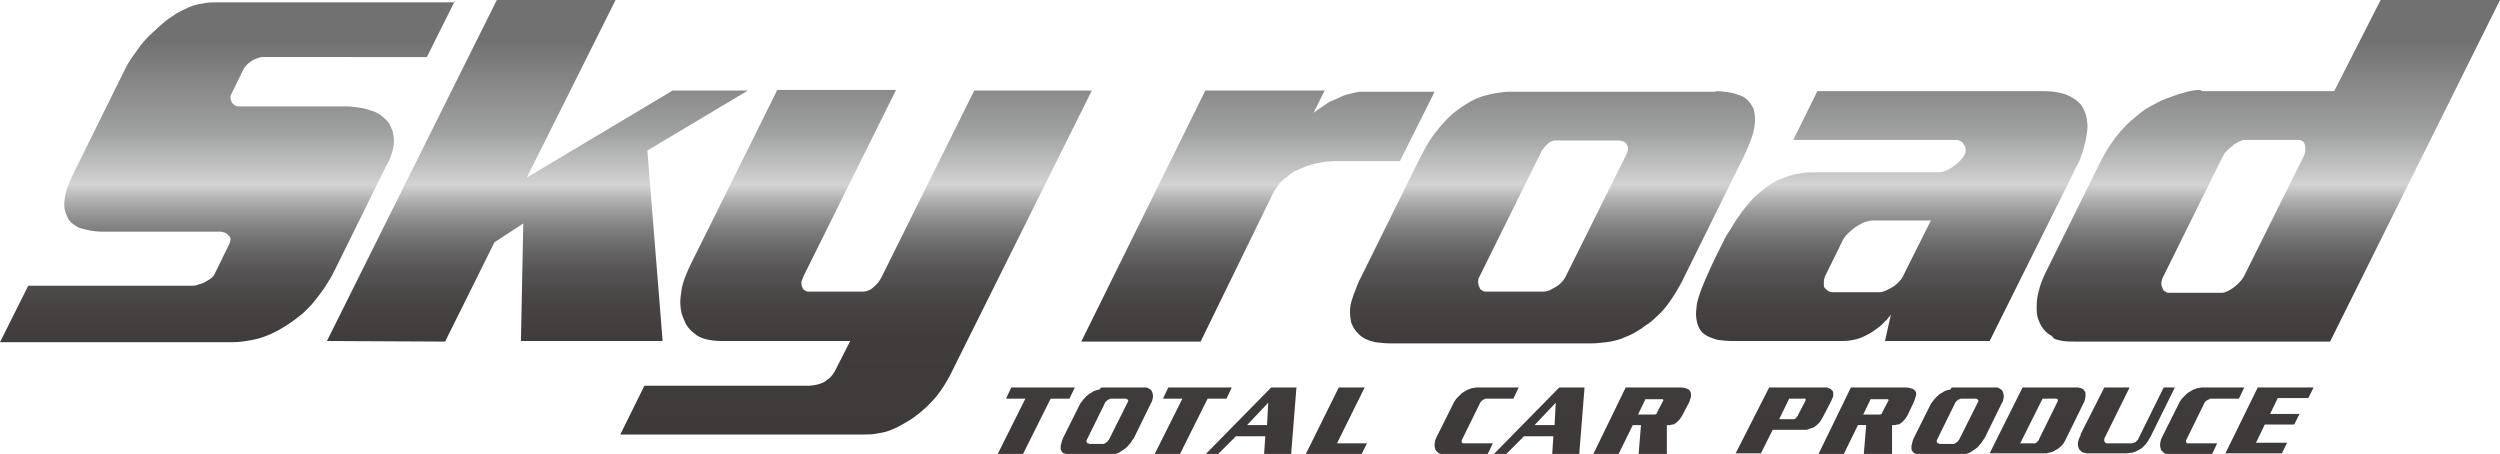 <?xml version="1.0" encoding="utf-8"?>
<!-- Generator: Adobe Illustrator 22.0.1, SVG Export Plug-In . SVG Version: 6.00 Build 0)  -->
<svg version="1.1" id="レイヤー_1" xmlns="http://www.w3.org/2000/svg" xmlns:xlink="http://www.w3.org/1999/xlink" x="0px"
	 y="0px" viewBox="0 0 425.2 77.2" style="enable-background:new 0 0 425.2 77.2;" xml:space="preserve">
<style type="text/css">
	.st0{fill:url(#SVGID_1_);}
	.st1{fill:url(#SVGID_2_);}
	.st2{fill:url(#SVGID_3_);}
	.st3{fill:url(#SVGID_4_);}
	.st4{fill:url(#SVGID_5_);}
	.st5{fill:url(#SVGID_6_);}
	.st6{fill:url(#SVGID_7_);}
	.st7{fill:url(#SVGID_8_);}
	.st8{fill:url(#SVGID_9_);}
	.st9{fill:url(#SVGID_10_);}
	.st10{fill:url(#SVGID_11_);}
	.st11{fill:url(#SVGID_12_);}
	.st12{fill:url(#SVGID_13_);}
	.st13{fill:url(#SVGID_14_);}
	.st14{fill:url(#SVGID_15_);}
	.st15{fill:url(#SVGID_16_);}
	.st16{fill:url(#SVGID_17_);}
	.st17{fill:url(#SVGID_18_);}
	.st18{fill:url(#SVGID_19_);}
	.st19{fill:url(#SVGID_20_);}
	.st20{fill:url(#SVGID_21_);}
	.st21{fill:url(#SVGID_22_);}
</style>
<g>
	<g>
		
			<linearGradient id="SVGID_1_" gradientUnits="userSpaceOnUse" x1="97.412" y1="75.527" x2="97.412" y2="-1.713" gradientTransform="matrix(1 0 -0.256 1 -51.266 0)">
			<stop  offset="0" style="stop-color:#3E3A39"/>
			<stop  offset="0.232" style="stop-color:#403C3C"/>
			<stop  offset="0.315" style="stop-color:#484444"/>
			<stop  offset="0.375" style="stop-color:#545252"/>
			<stop  offset="0.423" style="stop-color:#656363"/>
			<stop  offset="0.464" style="stop-color:#797979"/>
			<stop  offset="0.501" style="stop-color:#929292"/>
			<stop  offset="0.534" style="stop-color:#AEAEAF"/>
			<stop  offset="0.563" style="stop-color:#CBCBCC"/>
			<stop  offset="0.571" style="stop-color:#D3D3D4"/>
			<stop  offset="0.687" style="stop-color:#9FA0A0"/>
			<stop  offset="0.89" style="stop-color:#727171"/>
		</linearGradient>
		<path class="st0" d="M77.4,0.1l-4.8,9.6H44.7c-0.3,0-0.6,0.1-0.9,0.2c-0.3,0.1-0.6,0.2-0.9,0.4c-0.3,0.2-0.6,0.4-0.8,0.6
			c-0.2,0.2-0.4,0.5-0.6,0.7l-2.1,4.3c-0.1,0.2-0.2,0.4-0.2,0.6c0,0.2,0,0.4,0.1,0.6c0.1,0.3,0.2,0.5,0.5,0.7
			c0.2,0.2,0.5,0.3,0.8,0.3h18.3c0.7,0,1.5,0.1,2.2,0.2c0.8,0.1,1.4,0.3,2,0.5c0.7,0.2,1.3,0.5,1.8,0.9c0.5,0.4,0.9,0.8,1.3,1.3
			c0.2,0.4,0.4,0.9,0.6,1.4c0.1,0.5,0.2,1,0.2,1.6c0,0.6-0.1,1.2-0.3,1.9c-0.2,0.7-0.5,1.5-1,2.3L56.9,46c-0.3,0.6-0.6,1.2-1,1.8
			c-0.4,0.6-0.7,1.2-1.1,1.7c-0.6,0.8-1.2,1.6-1.8,2.3c-0.7,0.7-1.3,1.4-2,1.9c-1.5,1.2-3,2.2-4.7,3c-1.1,0.5-2.2,0.9-3.3,1.1
			c-1.1,0.2-2.2,0.4-3.4,0.4H0l4.8-9.6h27.8c0.3,0,0.7,0,1.1-0.2c0.4-0.1,0.8-0.2,1.1-0.4c0.4-0.2,0.7-0.4,1-0.6
			c0.3-0.2,0.6-0.5,0.7-0.8l2.5-5.1c0.1-0.3,0.2-0.5,0.2-0.8c0-0.3-0.1-0.5-0.3-0.6c-0.1-0.2-0.3-0.4-0.6-0.5
			c-0.3-0.1-0.5-0.2-0.8-0.2H17.4c-0.8,0-1.5-0.1-2.1-0.2c-0.6-0.1-1.2-0.3-1.7-0.4c-0.5-0.2-0.9-0.5-1.3-0.8
			c-0.4-0.3-0.6-0.6-0.8-1c-0.2-0.4-0.4-0.9-0.5-1.4c-0.1-0.5-0.1-1.1,0-1.7c0.1-1.2,0.6-2.5,1.3-4l9-18.2c0.3-0.6,0.7-1.3,1.2-2
			c0.5-0.7,1-1.4,1.5-2.1c0.6-0.7,1.2-1.4,1.9-2c0.7-0.7,1.4-1.3,2.1-1.9c0.6-0.5,1.3-0.9,2-1.4c0.7-0.4,1.5-0.8,2.2-1.1
			c0.7-0.3,1.5-0.5,2.3-0.6c0.8-0.2,1.6-0.2,2.3-0.2H77.4z"/>
		
			<linearGradient id="SVGID_2_" gradientUnits="userSpaceOnUse" x1="152.09" y1="75.526" x2="152.09" y2="-1.712" gradientTransform="matrix(1 0 -0.256 1 -51.266 0)">
			<stop  offset="0" style="stop-color:#3E3A39"/>
			<stop  offset="0.232" style="stop-color:#403C3C"/>
			<stop  offset="0.315" style="stop-color:#484444"/>
			<stop  offset="0.375" style="stop-color:#545252"/>
			<stop  offset="0.423" style="stop-color:#656363"/>
			<stop  offset="0.464" style="stop-color:#797979"/>
			<stop  offset="0.501" style="stop-color:#929292"/>
			<stop  offset="0.534" style="stop-color:#AEAEAF"/>
			<stop  offset="0.563" style="stop-color:#CBCBCC"/>
			<stop  offset="0.571" style="stop-color:#D3D3D4"/>
			<stop  offset="0.687" style="stop-color:#9FA0A0"/>
			<stop  offset="0.89" style="stop-color:#727171"/>
		</linearGradient>
		<path class="st1" d="M89.6,30.2l24.8-14.8h12.8l-17.1,10.2l2.6,32.4H88.6l0.4-20l-4.9,3.2l-8.4,16.9l-20.1-0.1L84.5,0h20.2
			L89.6,30.2z"/>
		
			<linearGradient id="SVGID_3_" gradientUnits="userSpaceOnUse" x1="208.279" y1="75.524" x2="208.279" y2="-1.712" gradientTransform="matrix(1 0 -0.256 1 -51.266 0)">
			<stop  offset="0" style="stop-color:#3E3A39"/>
			<stop  offset="0.232" style="stop-color:#403C3C"/>
			<stop  offset="0.315" style="stop-color:#484444"/>
			<stop  offset="0.375" style="stop-color:#545252"/>
			<stop  offset="0.423" style="stop-color:#656363"/>
			<stop  offset="0.464" style="stop-color:#797979"/>
			<stop  offset="0.501" style="stop-color:#929292"/>
			<stop  offset="0.534" style="stop-color:#AEAEAF"/>
			<stop  offset="0.563" style="stop-color:#CBCBCC"/>
			<stop  offset="0.571" style="stop-color:#D3D3D4"/>
			<stop  offset="0.687" style="stop-color:#9FA0A0"/>
			<stop  offset="0.89" style="stop-color:#727171"/>
		</linearGradient>
		<path class="st2" d="M152.4,15.3l-15.8,31.8c-0.1,0.3-0.2,0.6-0.3,0.8c0,0.3,0,0.6,0.1,0.8c0.1,0.3,0.2,0.6,0.5,0.7
			c0.3,0.2,0.5,0.2,0.8,0.2h9.1c0.3,0,0.6-0.1,0.9-0.2c0.3-0.1,0.6-0.3,0.9-0.6c0.3-0.2,0.5-0.5,0.8-0.8c0.2-0.3,0.4-0.6,0.5-0.8
			l15.8-31.8h20L161.5,64c-0.3,0.5-0.6,1.1-1,1.7c-0.4,0.6-0.8,1.2-1.3,1.8c-0.5,0.6-1.1,1.2-1.6,1.7c-0.6,0.5-1.2,1.1-1.8,1.5
			c-0.6,0.5-1.3,0.9-2,1.3c-0.7,0.4-1.4,0.8-2.2,1.1c-0.7,0.3-1.5,0.5-2.3,0.6c-0.8,0.2-1.6,0.2-2.4,0.2h-41.4l4.1-8.3h28
			c0.4,0,0.9-0.1,1.4-0.2c0.5-0.1,0.9-0.3,1.3-0.5c0.3-0.2,0.6-0.5,0.9-0.7c0.3-0.3,0.5-0.6,0.7-0.9l2.7-5.3h-21.8
			c-1,0-1.9-0.1-2.7-0.3c-0.8-0.2-1.5-0.5-2-1c-0.6-0.4-1-0.9-1.4-1.5c-0.3-0.6-0.6-1.3-0.8-2c-0.1-0.5-0.2-1.1-0.2-1.8
			c0-0.6,0.1-1.3,0.2-2c0.1-0.7,0.3-1.4,0.6-2.2c0.3-0.8,0.6-1.5,1-2.3l14.7-29.6H152.4z"/>
		
			<linearGradient id="SVGID_4_" gradientUnits="userSpaceOnUse" x1="274.613" y1="75.528" x2="274.613" y2="-1.714" gradientTransform="matrix(1 0 -0.256 1 -51.266 0)">
			<stop  offset="0" style="stop-color:#3E3A39"/>
			<stop  offset="0.232" style="stop-color:#403C3C"/>
			<stop  offset="0.315" style="stop-color:#484444"/>
			<stop  offset="0.375" style="stop-color:#545252"/>
			<stop  offset="0.423" style="stop-color:#656363"/>
			<stop  offset="0.464" style="stop-color:#797979"/>
			<stop  offset="0.501" style="stop-color:#929292"/>
			<stop  offset="0.534" style="stop-color:#AEAEAF"/>
			<stop  offset="0.563" style="stop-color:#CBCBCC"/>
			<stop  offset="0.571" style="stop-color:#D3D3D4"/>
			<stop  offset="0.687" style="stop-color:#9FA0A0"/>
			<stop  offset="0.89" style="stop-color:#727171"/>
		</linearGradient>
		<path class="st3" d="M204.2,58.1h-20.3L205,15.4h20.3l-1.9,3.8c0.5-0.4,1.1-0.8,1.7-1.2c0.3-0.2,0.6-0.4,0.9-0.6
			c0.3-0.2,0.7-0.3,0.9-0.4c0.4-0.2,0.9-0.4,1.3-0.6c0.4-0.2,0.8-0.3,1.2-0.4c0.4-0.1,0.9-0.2,1.3-0.3c0.4-0.1,0.8-0.1,1.1-0.1H244
			l-5.9,11.8h-10.7c-1.1,0-2.1,0.1-3.1,0.3c-1.1,0.2-2,0.5-2.9,0.9c-0.5,0.2-0.9,0.4-1.3,0.6c-0.4,0.2-0.8,0.5-1.2,0.9
			c-0.5,0.3-0.9,0.7-1.3,1.1c-0.3,0.4-0.6,0.9-0.9,1.3L204.2,58.1z"/>
		
			<linearGradient id="SVGID_5_" gradientUnits="userSpaceOnUse" x1="324.636" y1="75.527" x2="324.636" y2="-1.712" gradientTransform="matrix(1 0 -0.256 1 -51.266 0)">
			<stop  offset="0" style="stop-color:#3E3A39"/>
			<stop  offset="0.232" style="stop-color:#403C3C"/>
			<stop  offset="0.315" style="stop-color:#484444"/>
			<stop  offset="0.375" style="stop-color:#545252"/>
			<stop  offset="0.423" style="stop-color:#656363"/>
			<stop  offset="0.464" style="stop-color:#797979"/>
			<stop  offset="0.501" style="stop-color:#929292"/>
			<stop  offset="0.534" style="stop-color:#AEAEAF"/>
			<stop  offset="0.563" style="stop-color:#CBCBCC"/>
			<stop  offset="0.571" style="stop-color:#D3D3D4"/>
			<stop  offset="0.687" style="stop-color:#9FA0A0"/>
			<stop  offset="0.89" style="stop-color:#727171"/>
		</linearGradient>
		<path class="st4" d="M291.8,15.5c0.8,0,1.5,0.1,2.2,0.2c0.7,0.1,1.3,0.3,1.9,0.5c0.6,0.2,1,0.5,1.4,0.9c0.4,0.4,0.6,0.8,0.9,1.3
			c0.2,0.5,0.3,1.2,0.3,1.9c0,0.7-0.1,1.6-0.4,2.6c-0.2,0.6-0.4,1.2-0.7,1.9c-0.3,0.7-0.6,1.4-1,2.2l-10,20.2
			c-0.4,0.9-0.9,1.7-1.3,2.4c-0.4,0.7-0.9,1.4-1.4,2.1c-0.6,0.8-1.2,1.5-1.9,2.1c-0.7,0.7-1.3,1.2-2,1.6c-0.6,0.5-1.3,0.9-2,1.3
			c-0.7,0.4-1.4,0.6-2,0.9c-0.9,0.3-1.7,0.5-2.6,0.6c-0.9,0.1-1.7,0.2-2.5,0.2h-34.3c-0.9,0-1.7-0.1-2.5-0.2
			c-0.8-0.2-1.5-0.4-2.1-0.8c-0.5-0.3-0.8-0.7-1.2-1.1c-0.3-0.4-0.6-0.9-0.8-1.5c-0.1-0.5-0.2-1.1-0.2-1.8c0-0.6,0.1-1.4,0.4-2.2
			c0.1-0.4,0.3-0.9,0.5-1.4c0.2-0.5,0.4-1.1,0.7-1.7l10.2-20.6c0.4-0.8,0.8-1.5,1.1-2.1c0.4-0.7,0.8-1.3,1.2-1.9
			c0.7-0.9,1.4-1.8,2.1-2.5c0.7-0.8,1.4-1.4,2.1-1.9c0.8-0.6,1.6-1.1,2.3-1.5c0.8-0.4,1.5-0.7,2.2-0.9c0.8-0.2,1.5-0.4,2.3-0.5
			c0.7-0.1,1.5-0.2,2.1-0.2H291.8z M275.4,23.9h-11c-0.2,0-0.4,0.1-0.7,0.2c-0.3,0.2-0.5,0.4-0.7,0.6c-0.2,0.2-0.4,0.4-0.6,0.7
			c-0.2,0.2-0.3,0.5-0.4,0.7l-10.4,21c-0.2,0.3-0.2,0.6-0.2,0.9c0,0.3,0.1,0.6,0.2,0.8c0.1,0.3,0.2,0.5,0.5,0.6
			c0.2,0.2,0.5,0.2,0.8,0.2h9.6c0.3,0,0.6-0.1,1-0.2c0.4-0.2,0.7-0.4,1.1-0.6c0.4-0.2,0.7-0.5,1-0.8c0.3-0.3,0.5-0.6,0.6-0.8
			l10.5-21.1c0.1-0.3,0.2-0.5,0.2-0.8c0-0.3-0.1-0.5-0.2-0.7c-0.1-0.2-0.3-0.4-0.5-0.5C275.8,24,275.6,23.9,275.4,23.9z"/>
		
			<linearGradient id="SVGID_6_" gradientUnits="userSpaceOnUse" x1="382.526" y1="75.526" x2="382.526" y2="-1.711" gradientTransform="matrix(1 0 -0.256 1 -51.266 0)">
			<stop  offset="0" style="stop-color:#3E3A39"/>
			<stop  offset="0.232" style="stop-color:#403C3C"/>
			<stop  offset="0.315" style="stop-color:#484444"/>
			<stop  offset="0.375" style="stop-color:#545252"/>
			<stop  offset="0.423" style="stop-color:#656363"/>
			<stop  offset="0.464" style="stop-color:#797979"/>
			<stop  offset="0.501" style="stop-color:#929292"/>
			<stop  offset="0.534" style="stop-color:#AEAEAF"/>
			<stop  offset="0.563" style="stop-color:#CBCBCC"/>
			<stop  offset="0.571" style="stop-color:#D3D3D4"/>
			<stop  offset="0.687" style="stop-color:#9FA0A0"/>
			<stop  offset="0.89" style="stop-color:#727171"/>
		</linearGradient>
		<path class="st5" d="M352.3,30.1L338.4,58h-17.8l1-4.5c-0.2,0.3-0.5,0.6-0.7,0.9c-0.3,0.2-0.5,0.5-0.7,0.7c-0.3,0.3-0.7,0.6-1,0.8
			c-0.3,0.2-0.7,0.5-1,0.7c-0.9,0.5-1.7,0.9-2.5,1.1c-0.8,0.2-1.6,0.3-2.4,0.3h-18.6c-1,0-1.9-0.1-2.6-0.2c-0.7-0.2-1.3-0.4-1.8-0.7
			c-0.6-0.3-1-0.7-1.3-1.3c-0.3-0.5-0.4-1.1-0.5-1.7c-0.1-0.7,0-1.5,0.1-2.4c0.2-0.9,0.5-1.8,0.8-2.6c0.4-0.9,0.7-1.8,1.2-2.8
			c0.4-0.9,0.8-1.8,1.2-2.6c0.4-0.8,0.8-1.6,1.2-2.4c0.4-0.9,0.9-1.7,1.5-2.6c0.5-0.9,1.1-1.7,1.7-2.6c0.6-0.8,1.3-1.6,1.9-2.3
			c0.8-0.8,1.6-1.4,2.5-2.1c0.9-0.6,1.8-1.1,2.9-1.5c0.8-0.3,1.7-0.6,2.6-0.7c0.9-0.2,1.9-0.2,2.9-0.2h20.7c0.4,0,0.8-0.1,1.3-0.3
			c0.5-0.2,1-0.5,1.5-0.9c0.3-0.2,0.6-0.5,0.9-0.8c0.3-0.3,0.5-0.6,0.7-0.9c0.2-0.3,0.2-0.6,0.2-1c0-0.3-0.1-0.6-0.3-0.8
			c-0.1-0.3-0.3-0.5-0.6-0.6c-0.3-0.2-0.5-0.2-0.9-0.2H305l4.1-8.3h38.4c1.1,0,2.1,0.1,2.9,0.3c0.9,0.2,1.6,0.5,2.2,0.9
			c0.7,0.4,1.2,0.9,1.6,1.5c0.3,0.6,0.6,1.2,0.7,1.9c0.1,0.6,0.2,1.3,0.1,2.1c-0.1,0.7-0.2,1.5-0.4,2.2c-0.2,1-0.6,2.1-1,3.1
			C353.2,28.2,352.7,29.2,352.3,30.1z M328.4,37.5h-9.8c-0.4,0-0.9,0.1-1.5,0.3c-0.5,0.2-1,0.5-1.5,0.8c-0.4,0.3-0.9,0.7-1.3,1.1
			c-0.4,0.4-0.7,0.8-0.9,1.2l-3,6.1c-0.1,0.3-0.2,0.6-0.2,0.9c0,0.3,0,0.6,0,0.8c0.1,0.3,0.4,0.5,0.6,0.7c0.3,0.2,0.6,0.3,0.9,0.3h8
			c0.3,0,0.6-0.1,1.1-0.3c0.4-0.2,0.8-0.4,1.3-0.7c0.3-0.2,0.6-0.5,0.9-0.8c0.3-0.3,0.5-0.6,0.6-0.8L328.4,37.5z"/>
		
			<linearGradient id="SVGID_7_" gradientUnits="userSpaceOnUse" x1="443.628" y1="75.527" x2="443.628" y2="-1.712" gradientTransform="matrix(1 0 -0.256 1 -51.266 0)">
			<stop  offset="0" style="stop-color:#3E3A39"/>
			<stop  offset="0.232" style="stop-color:#403C3C"/>
			<stop  offset="0.315" style="stop-color:#484444"/>
			<stop  offset="0.375" style="stop-color:#545252"/>
			<stop  offset="0.423" style="stop-color:#656363"/>
			<stop  offset="0.464" style="stop-color:#797979"/>
			<stop  offset="0.501" style="stop-color:#929292"/>
			<stop  offset="0.534" style="stop-color:#AEAEAF"/>
			<stop  offset="0.563" style="stop-color:#CBCBCC"/>
			<stop  offset="0.571" style="stop-color:#D3D3D4"/>
			<stop  offset="0.687" style="stop-color:#9FA0A0"/>
			<stop  offset="0.89" style="stop-color:#727171"/>
		</linearGradient>
		<path class="st6" d="M425.2,0l-28.9,58.1h-42.7c-1.2,0-2.1,0-2.7-0.1c-0.6-0.1-1-0.2-1.3-0.3c-0.3-0.1-0.4-0.3-0.5-0.4
			c-0.1-0.1-0.1-0.2-0.2-0.2c-0.6-0.3-1-0.7-1.4-1.2c-0.4-0.5-0.6-1-0.8-1.5c-0.2-0.5-0.3-1.1-0.3-1.8c0-0.6,0-1.3,0.1-1.9
			c0.1-0.7,0.3-1.4,0.5-2.1c0.2-0.7,0.5-1.3,0.8-2l9.4-19c0.5-1,1-1.9,1.6-2.8c0.6-0.9,1.2-1.7,1.8-2.4c0.7-0.8,1.3-1.4,2-2
			c0.7-0.6,1.4-1.2,2.1-1.7c0.8-0.5,1.7-1,2.5-1.4c0.8-0.4,1.7-0.7,2.5-1c1.1-0.4,2-0.6,2.7-0.8c0.7-0.1,1.1-0.2,1.4-0.2
			c0.3,0,0.5,0,0.6,0.1c0.1,0.1,0.2,0.1,0.2,0.1c3.7,0,7.4,0,11.2,0c3.7,0,7.4,0,11.2,0L404.9,0H425.2z M390.8,23.8h-9
			c-0.3,0-0.6,0.1-1,0.3c-0.4,0.2-0.8,0.4-1.1,0.7c-0.4,0.3-0.7,0.6-1,0.9c-0.3,0.3-0.5,0.6-0.7,1l-10.2,20.6
			c-0.1,0.3-0.2,0.6-0.2,0.9c0,0.3,0.1,0.6,0.2,0.8c0.1,0.3,0.2,0.5,0.5,0.6c0.2,0.2,0.5,0.2,0.8,0.2h8.8c0.3,0,0.6-0.1,1-0.3
			c0.4-0.2,0.7-0.4,1-0.6c0.4-0.3,0.7-0.6,1-0.9c0.3-0.3,0.5-0.6,0.7-0.9l10.3-20.7c0.1-0.3,0.2-0.6,0.2-0.9c0-0.3,0-0.6-0.1-0.9
			c-0.1-0.3-0.2-0.5-0.4-0.6C391.3,23.8,391.1,23.8,390.8,23.8z"/>
	</g>
	<g>
		
			<linearGradient id="SVGID_8_" gradientUnits="userSpaceOnUse" x1="245.331" y1="75.525" x2="245.331" y2="-1.723" gradientTransform="matrix(1 0 -0.256 1 -51.266 0)">
			<stop  offset="0" style="stop-color:#3E3A39"/>
			<stop  offset="0.232" style="stop-color:#403C3C"/>
			<stop  offset="0.315" style="stop-color:#484444"/>
			<stop  offset="0.375" style="stop-color:#545252"/>
			<stop  offset="0.423" style="stop-color:#656363"/>
			<stop  offset="0.464" style="stop-color:#797979"/>
			<stop  offset="0.501" style="stop-color:#929292"/>
			<stop  offset="0.534" style="stop-color:#AEAEAF"/>
			<stop  offset="0.563" style="stop-color:#CBCBCC"/>
			<stop  offset="0.571" style="stop-color:#D3D3D4"/>
			<stop  offset="0.687" style="stop-color:#9FA0A0"/>
			<stop  offset="0.89" style="stop-color:#727171"/>
		</linearGradient>
		<path class="st7" d="M172,65.9h10.8l-0.9,1.9h-3.2l-4.7,9.4h-4.3l4.7-9.4h-3.3L172,65.9z"/>
		
			<linearGradient id="SVGID_9_" gradientUnits="userSpaceOnUse" x1="257.751" y1="75.525" x2="257.751" y2="-1.722" gradientTransform="matrix(1 0 -0.256 1 -51.266 0)">
			<stop  offset="0" style="stop-color:#3E3A39"/>
			<stop  offset="0.232" style="stop-color:#403C3C"/>
			<stop  offset="0.315" style="stop-color:#484444"/>
			<stop  offset="0.375" style="stop-color:#545252"/>
			<stop  offset="0.423" style="stop-color:#656363"/>
			<stop  offset="0.464" style="stop-color:#797979"/>
			<stop  offset="0.501" style="stop-color:#929292"/>
			<stop  offset="0.534" style="stop-color:#AEAEAF"/>
			<stop  offset="0.563" style="stop-color:#CBCBCC"/>
			<stop  offset="0.571" style="stop-color:#D3D3D4"/>
			<stop  offset="0.687" style="stop-color:#9FA0A0"/>
			<stop  offset="0.89" style="stop-color:#727171"/>
		</linearGradient>
		<path class="st8" d="M187.6,65.9h6.7c0.2,0,0.4,0,0.6,0c0.2,0,0.3,0.1,0.5,0.2c0.2,0.1,0.3,0.1,0.4,0.3c0.1,0.1,0.2,0.3,0.2,0.4
			c0,0.1,0.1,0.3,0.1,0.5c0,0.2,0,0.4-0.1,0.7c-0.1,0.2-0.1,0.4-0.2,0.5c-0.1,0.2-0.2,0.4-0.3,0.6l-2.4,4.9
			c-0.1,0.2-0.2,0.5-0.4,0.7c-0.1,0.2-0.3,0.4-0.4,0.6c-0.2,0.2-0.3,0.4-0.5,0.6c-0.2,0.2-0.4,0.4-0.6,0.5c-0.3,0.2-0.6,0.4-0.9,0.6
			c-0.2,0.1-0.4,0.1-0.6,0.2c-0.2,0-0.4,0.1-0.7,0.1h-7.2c-0.2,0-0.4,0-0.5-0.1c-0.1,0-0.3-0.1-0.4-0.1c-0.1-0.1-0.3-0.2-0.3-0.3
			c-0.1-0.1-0.2-0.3-0.2-0.4c0-0.1,0-0.3,0-0.4c0-0.2,0-0.3,0.1-0.5c0-0.2,0.1-0.3,0.1-0.5c0.1-0.2,0.1-0.3,0.2-0.5l2.8-5.6
			c0.1-0.2,0.2-0.4,0.4-0.6c0.1-0.2,0.3-0.4,0.4-0.5c0.2-0.2,0.3-0.4,0.5-0.5c0.2-0.2,0.3-0.3,0.5-0.4c0.2-0.1,0.4-0.2,0.5-0.3
			c0.2-0.1,0.4-0.2,0.5-0.2c0.2-0.1,0.5-0.1,0.7-0.2C187.1,65.9,187.4,65.9,187.6,65.9z M189,67.8c-0.1,0-0.2,0-0.3,0.1
			c-0.1,0-0.2,0.1-0.3,0.1c-0.1,0.1-0.2,0.2-0.3,0.3c-0.1,0.1-0.2,0.2-0.2,0.3l-3.1,6.3c0,0.1,0,0.1,0,0.2c0,0.1,0,0.1,0.1,0.2
			c0,0.1,0.1,0.1,0.2,0.1c0.1,0,0.1,0.1,0.2,0.1h2.3c0.1,0,0.2,0,0.3-0.1c0.1,0,0.2-0.1,0.3-0.2c0.1,0,0.2-0.1,0.2-0.2
			c0.1-0.1,0.1-0.1,0.2-0.2l3.2-6.4c0-0.1,0.1-0.1,0.1-0.2c0-0.1,0-0.1-0.1-0.2c0-0.1-0.1-0.1-0.1-0.1c-0.1,0-0.1-0.1-0.2-0.1H189z"
			/>
		
			<linearGradient id="SVGID_10_" gradientUnits="userSpaceOnUse" x1="272.062" y1="75.525" x2="272.062" y2="-1.723" gradientTransform="matrix(1 0 -0.256 1 -51.266 0)">
			<stop  offset="0" style="stop-color:#3E3A39"/>
			<stop  offset="0.232" style="stop-color:#403C3C"/>
			<stop  offset="0.315" style="stop-color:#484444"/>
			<stop  offset="0.375" style="stop-color:#545252"/>
			<stop  offset="0.423" style="stop-color:#656363"/>
			<stop  offset="0.464" style="stop-color:#797979"/>
			<stop  offset="0.501" style="stop-color:#929292"/>
			<stop  offset="0.534" style="stop-color:#AEAEAF"/>
			<stop  offset="0.563" style="stop-color:#CBCBCC"/>
			<stop  offset="0.571" style="stop-color:#D3D3D4"/>
			<stop  offset="0.687" style="stop-color:#9FA0A0"/>
			<stop  offset="0.89" style="stop-color:#727171"/>
		</linearGradient>
		<path class="st9" d="M198.7,65.9h10.8l-0.9,1.9h-3.2l-4.7,9.4h-4.3l4.7-9.4h-3.3L198.7,65.9z"/>
		
			<linearGradient id="SVGID_11_" gradientUnits="userSpaceOnUse" x1="283.429" y1="75.526" x2="283.429" y2="-1.706" gradientTransform="matrix(1 0 -0.256 1 -51.266 0)">
			<stop  offset="0" style="stop-color:#3E3A39"/>
			<stop  offset="0.232" style="stop-color:#403C3C"/>
			<stop  offset="0.315" style="stop-color:#484444"/>
			<stop  offset="0.375" style="stop-color:#545252"/>
			<stop  offset="0.423" style="stop-color:#656363"/>
			<stop  offset="0.464" style="stop-color:#797979"/>
			<stop  offset="0.501" style="stop-color:#929292"/>
			<stop  offset="0.534" style="stop-color:#AEAEAF"/>
			<stop  offset="0.563" style="stop-color:#CBCBCC"/>
			<stop  offset="0.571" style="stop-color:#D3D3D4"/>
			<stop  offset="0.687" style="stop-color:#9FA0A0"/>
			<stop  offset="0.89" style="stop-color:#727171"/>
		</linearGradient>
		<path class="st10" d="M220.5,65.9l-0.9,11.3H215l0.2-3h-5l-3,3h-2.1l11.1-11.3H220.5z M215.7,68.5l-3.6,3.8h3.4L215.7,68.5z"/>
		
			<linearGradient id="SVGID_12_" gradientUnits="userSpaceOnUse" x1="298.105" y1="75.524" x2="298.105" y2="-1.696" gradientTransform="matrix(1 0 -0.256 1 -51.266 0)">
			<stop  offset="0" style="stop-color:#3E3A39"/>
			<stop  offset="0.232" style="stop-color:#403C3C"/>
			<stop  offset="0.315" style="stop-color:#484444"/>
			<stop  offset="0.375" style="stop-color:#545252"/>
			<stop  offset="0.423" style="stop-color:#656363"/>
			<stop  offset="0.464" style="stop-color:#797979"/>
			<stop  offset="0.501" style="stop-color:#929292"/>
			<stop  offset="0.534" style="stop-color:#AEAEAF"/>
			<stop  offset="0.563" style="stop-color:#CBCBCC"/>
			<stop  offset="0.571" style="stop-color:#D3D3D4"/>
			<stop  offset="0.687" style="stop-color:#9FA0A0"/>
			<stop  offset="0.89" style="stop-color:#727171"/>
		</linearGradient>
		<path class="st11" d="M227.7,65.9h4.4l-4.7,9.5h5.1l-0.9,1.8h-9.5L227.7,65.9z"/>
		
			<linearGradient id="SVGID_13_" gradientUnits="userSpaceOnUse" x1="320.577" y1="75.526" x2="320.577" y2="-1.704" gradientTransform="matrix(1 0 -0.256 1 -51.266 0)">
			<stop  offset="0" style="stop-color:#3E3A39"/>
			<stop  offset="0.232" style="stop-color:#403C3C"/>
			<stop  offset="0.315" style="stop-color:#484444"/>
			<stop  offset="0.375" style="stop-color:#545252"/>
			<stop  offset="0.423" style="stop-color:#656363"/>
			<stop  offset="0.464" style="stop-color:#797979"/>
			<stop  offset="0.501" style="stop-color:#929292"/>
			<stop  offset="0.534" style="stop-color:#AEAEAF"/>
			<stop  offset="0.563" style="stop-color:#CBCBCC"/>
			<stop  offset="0.571" style="stop-color:#D3D3D4"/>
			<stop  offset="0.687" style="stop-color:#9FA0A0"/>
			<stop  offset="0.89" style="stop-color:#727171"/>
		</linearGradient>
		<path class="st12" d="M258.3,65.9l-0.9,1.9h-4.7c-0.1,0-0.1,0-0.2,0.1c-0.1,0-0.2,0.1-0.3,0.1c-0.1,0.1-0.2,0.1-0.2,0.2
			c-0.1,0.1-0.1,0.1-0.2,0.2l-3.2,6.5c0,0.1,0,0.1,0,0.2c0,0.1,0,0.1,0.1,0.2c0,0.1,0.1,0.1,0.2,0.1c0.1,0,0.1,0,0.2,0h4.8l-0.9,1.9
			h-7.3c-0.2,0-0.4,0-0.6-0.1c-0.2,0-0.3-0.1-0.5-0.2c-0.1-0.1-0.2-0.2-0.3-0.3c-0.1-0.1-0.2-0.2-0.2-0.4c0-0.1-0.1-0.2-0.1-0.4
			c0-0.1,0-0.3,0-0.5c0-0.1,0.1-0.3,0.1-0.5c0.1-0.2,0.1-0.3,0.2-0.5l2.9-5.8c0.1-0.2,0.2-0.4,0.3-0.5c0.1-0.2,0.2-0.3,0.4-0.5
			c0.2-0.2,0.3-0.3,0.5-0.5c0.2-0.2,0.3-0.3,0.5-0.4c0.2-0.1,0.3-0.2,0.5-0.3c0.2-0.1,0.3-0.2,0.5-0.2c0.2-0.1,0.4-0.2,0.6-0.2
			c0.2,0,0.4-0.1,0.6-0.1H258.3z"/>
		
			<linearGradient id="SVGID_14_" gradientUnits="userSpaceOnUse" x1="332.365" y1="75.526" x2="332.365" y2="-1.706" gradientTransform="matrix(1 0 -0.256 1 -51.266 0)">
			<stop  offset="0" style="stop-color:#3E3A39"/>
			<stop  offset="0.232" style="stop-color:#403C3C"/>
			<stop  offset="0.315" style="stop-color:#484444"/>
			<stop  offset="0.375" style="stop-color:#545252"/>
			<stop  offset="0.423" style="stop-color:#656363"/>
			<stop  offset="0.464" style="stop-color:#797979"/>
			<stop  offset="0.501" style="stop-color:#929292"/>
			<stop  offset="0.534" style="stop-color:#AEAEAF"/>
			<stop  offset="0.563" style="stop-color:#CBCBCC"/>
			<stop  offset="0.571" style="stop-color:#D3D3D4"/>
			<stop  offset="0.687" style="stop-color:#9FA0A0"/>
			<stop  offset="0.89" style="stop-color:#727171"/>
		</linearGradient>
		<path class="st13" d="M269.5,65.9l-0.9,11.3h-4.6l0.2-3h-5l-3,3h-2.1l11.1-11.3H269.5z M264.6,68.5l-3.6,3.8h3.4L264.6,68.5z"/>
		
			<linearGradient id="SVGID_15_" gradientUnits="userSpaceOnUse" x1="348.975" y1="75.524" x2="348.975" y2="-1.695" gradientTransform="matrix(1 0 -0.256 1 -51.266 0)">
			<stop  offset="0" style="stop-color:#3E3A39"/>
			<stop  offset="0.232" style="stop-color:#403C3C"/>
			<stop  offset="0.315" style="stop-color:#484444"/>
			<stop  offset="0.375" style="stop-color:#545252"/>
			<stop  offset="0.423" style="stop-color:#656363"/>
			<stop  offset="0.464" style="stop-color:#797979"/>
			<stop  offset="0.501" style="stop-color:#929292"/>
			<stop  offset="0.534" style="stop-color:#AEAEAF"/>
			<stop  offset="0.563" style="stop-color:#CBCBCC"/>
			<stop  offset="0.571" style="stop-color:#D3D3D4"/>
			<stop  offset="0.687" style="stop-color:#9FA0A0"/>
			<stop  offset="0.89" style="stop-color:#727171"/>
		</linearGradient>
		<path class="st14" d="M276.5,65.9h9.3c0.5,0,0.8,0.1,1.1,0.2c0.3,0.1,0.5,0.3,0.6,0.5c0,0.1,0.1,0.2,0.1,0.4c0,0.1,0,0.3,0,0.5
			c-0.1,0.3-0.2,0.6-0.3,0.9l-1.2,2.3c-0.1,0.1-0.1,0.2-0.2,0.3c-0.1,0.1-0.1,0.2-0.2,0.3c-0.1,0.1-0.2,0.2-0.3,0.3
			c-0.1,0.1-0.2,0.2-0.3,0.3c-0.1,0.1-0.2,0.1-0.3,0.2c-0.1,0.1-0.2,0.1-0.4,0.1c-0.1,0-0.3,0.1-0.4,0.1c-0.1,0-0.3,0-0.5,0l0,4.9
			h-4.8l0.4-4.9h-1.4l-2.4,4.9h-4.3L276.5,65.9z M279.9,67.8l-1.3,2.7h2.7c0.1,0,0.2,0,0.2,0c0.1,0,0.1-0.1,0.2-0.1
			c0.1,0,0.1-0.1,0.1-0.2c0-0.1,0.1-0.1,0.1-0.2l0.9-1.7c0-0.1,0.1-0.1,0.1-0.2c0-0.1,0-0.1,0-0.1c0,0-0.1-0.1-0.1-0.1
			c-0.1,0-0.1,0-0.2,0H279.9z"/>
		
			<linearGradient id="SVGID_16_" gradientUnits="userSpaceOnUse" x1="373.293" y1="75.525" x2="373.293" y2="-1.706" gradientTransform="matrix(1 0 -0.256 1 -51.266 0)">
			<stop  offset="0" style="stop-color:#3E3A39"/>
			<stop  offset="0.232" style="stop-color:#403C3C"/>
			<stop  offset="0.315" style="stop-color:#484444"/>
			<stop  offset="0.375" style="stop-color:#545252"/>
			<stop  offset="0.423" style="stop-color:#656363"/>
			<stop  offset="0.464" style="stop-color:#797979"/>
			<stop  offset="0.501" style="stop-color:#929292"/>
			<stop  offset="0.534" style="stop-color:#AEAEAF"/>
			<stop  offset="0.563" style="stop-color:#CBCBCC"/>
			<stop  offset="0.571" style="stop-color:#D3D3D4"/>
			<stop  offset="0.687" style="stop-color:#9FA0A0"/>
			<stop  offset="0.89" style="stop-color:#727171"/>
		</linearGradient>
		<path class="st15" d="M300.9,65.9h9.1c0.2,0,0.3,0,0.5,0c0.2,0,0.3,0,0.5,0.1c0.1,0.1,0.3,0.1,0.4,0.2c0.1,0.1,0.2,0.2,0.3,0.3
			c0,0.1,0.1,0.2,0.1,0.3c0,0.1,0,0.2,0,0.4c0,0.1,0,0.3-0.1,0.4c-0.1,0.2-0.1,0.3-0.2,0.5L310,71c-0.1,0.2-0.2,0.3-0.3,0.5
			c-0.1,0.2-0.2,0.3-0.3,0.4c-0.1,0.1-0.2,0.2-0.4,0.4c-0.1,0.1-0.3,0.2-0.4,0.3c-0.1,0.1-0.3,0.2-0.5,0.2c-0.2,0.1-0.3,0.1-0.5,0.2
			c-0.2,0.1-0.4,0.1-0.6,0.1c-0.2,0-0.4,0-0.6,0h-4.9l-2,4h-4.3L300.9,65.9z M304.3,67.8l-1.7,3.5h2.5c0.1,0,0.1,0,0.2-0.1
			c0.1,0,0.2-0.1,0.2-0.2c0.1-0.1,0.1-0.1,0.2-0.2c0.1-0.1,0.1-0.1,0.1-0.2l1.2-2.3c0-0.1,0.1-0.2,0.1-0.2c0-0.1,0-0.1,0-0.2
			c0-0.1-0.1-0.1-0.1-0.1c0,0-0.1,0-0.2,0H304.3z"/>
		
			<linearGradient id="SVGID_17_" gradientUnits="userSpaceOnUse" x1="387.275" y1="75.524" x2="387.275" y2="-1.695" gradientTransform="matrix(1 0 -0.256 1 -51.266 0)">
			<stop  offset="0" style="stop-color:#3E3A39"/>
			<stop  offset="0.232" style="stop-color:#403C3C"/>
			<stop  offset="0.315" style="stop-color:#484444"/>
			<stop  offset="0.375" style="stop-color:#545252"/>
			<stop  offset="0.423" style="stop-color:#656363"/>
			<stop  offset="0.464" style="stop-color:#797979"/>
			<stop  offset="0.501" style="stop-color:#929292"/>
			<stop  offset="0.534" style="stop-color:#AEAEAF"/>
			<stop  offset="0.563" style="stop-color:#CBCBCC"/>
			<stop  offset="0.571" style="stop-color:#D3D3D4"/>
			<stop  offset="0.687" style="stop-color:#9FA0A0"/>
			<stop  offset="0.89" style="stop-color:#727171"/>
		</linearGradient>
		<path class="st16" d="M314.8,65.9h9.3c0.4,0,0.8,0.1,1.1,0.2c0.3,0.1,0.5,0.3,0.6,0.5c0.1,0.1,0.1,0.2,0.1,0.4
			c0,0.1,0,0.3-0.1,0.5c-0.1,0.3-0.2,0.6-0.3,0.9l-1.1,2.3c-0.1,0.1-0.1,0.2-0.2,0.3c-0.1,0.1-0.1,0.2-0.2,0.3
			c-0.1,0.1-0.2,0.2-0.3,0.3c-0.1,0.1-0.2,0.2-0.3,0.3c-0.1,0.1-0.2,0.1-0.3,0.2c-0.1,0.1-0.2,0.1-0.4,0.1c-0.1,0-0.3,0.1-0.4,0.1
			c-0.1,0-0.3,0-0.5,0l0,4.9H317l0.4-4.9h-1.4l-2.4,4.9h-4.3L314.8,65.9z M318.2,67.8l-1.3,2.7h2.7c0.1,0,0.2,0,0.2,0
			c0.1,0,0.1-0.1,0.2-0.1c0.1,0,0.1-0.1,0.1-0.2c0-0.1,0.1-0.1,0.1-0.2l0.9-1.7c0-0.1,0.1-0.1,0.1-0.2c0-0.1,0-0.1,0-0.1
			c0,0-0.1-0.1-0.1-0.1c-0.1,0-0.1,0-0.2,0H318.2z"/>
		
			<linearGradient id="SVGID_18_" gradientUnits="userSpaceOnUse" x1="402.408" y1="75.525" x2="402.408" y2="-1.722" gradientTransform="matrix(1 0 -0.256 1 -51.266 0)">
			<stop  offset="0" style="stop-color:#3E3A39"/>
			<stop  offset="0.232" style="stop-color:#403C3C"/>
			<stop  offset="0.315" style="stop-color:#484444"/>
			<stop  offset="0.375" style="stop-color:#545252"/>
			<stop  offset="0.423" style="stop-color:#656363"/>
			<stop  offset="0.464" style="stop-color:#797979"/>
			<stop  offset="0.501" style="stop-color:#929292"/>
			<stop  offset="0.534" style="stop-color:#AEAEAF"/>
			<stop  offset="0.563" style="stop-color:#CBCBCC"/>
			<stop  offset="0.571" style="stop-color:#D3D3D4"/>
			<stop  offset="0.687" style="stop-color:#9FA0A0"/>
			<stop  offset="0.89" style="stop-color:#727171"/>
		</linearGradient>
		<path class="st17" d="M332.3,65.9h6.7c0.2,0,0.4,0,0.6,0c0.2,0,0.3,0.1,0.5,0.2c0.1,0.1,0.3,0.1,0.4,0.3c0.1,0.1,0.2,0.3,0.2,0.4
			c0,0.1,0.1,0.3,0.1,0.5c0,0.2,0,0.4-0.1,0.7c0,0.2-0.1,0.4-0.2,0.5c-0.1,0.2-0.2,0.4-0.3,0.6l-2.4,4.9c-0.1,0.2-0.2,0.5-0.4,0.7
			c-0.1,0.2-0.3,0.4-0.4,0.6c-0.2,0.2-0.3,0.4-0.5,0.6c-0.2,0.2-0.4,0.4-0.6,0.5c-0.3,0.2-0.6,0.4-0.9,0.6c-0.2,0.1-0.4,0.1-0.6,0.2
			c-0.2,0-0.4,0.1-0.7,0.1h-7.2c-0.2,0-0.4,0-0.5-0.1c-0.2,0-0.3-0.1-0.4-0.1c-0.1-0.1-0.3-0.2-0.3-0.3c-0.1-0.1-0.2-0.3-0.2-0.4
			c0-0.1,0-0.3,0-0.4c0-0.2,0-0.3,0.1-0.5c0-0.2,0.1-0.3,0.1-0.5c0.1-0.2,0.1-0.3,0.2-0.5l2.8-5.6c0.1-0.2,0.2-0.4,0.4-0.6
			c0.1-0.2,0.3-0.4,0.4-0.5c0.2-0.2,0.3-0.4,0.5-0.5c0.2-0.2,0.3-0.3,0.5-0.4c0.2-0.1,0.4-0.2,0.5-0.3c0.2-0.1,0.4-0.2,0.5-0.2
			c0.2-0.1,0.5-0.1,0.7-0.2C331.8,65.9,332,65.9,332.3,65.9z M333.6,67.8c-0.1,0-0.2,0-0.3,0.1c-0.1,0-0.2,0.1-0.3,0.1
			c-0.1,0.1-0.2,0.2-0.3,0.3c-0.1,0.1-0.2,0.2-0.2,0.3l-3.1,6.3c0,0.1,0,0.1,0,0.2c0,0.1,0,0.1,0.1,0.2c0,0.1,0.1,0.1,0.2,0.1
			c0.1,0,0.1,0.1,0.2,0.1h2.3c0.1,0,0.2,0,0.3-0.1c0.1,0,0.2-0.1,0.3-0.2c0.1,0,0.2-0.1,0.2-0.2c0.1-0.1,0.1-0.1,0.2-0.2l3.2-6.4
			c0-0.1,0.1-0.1,0.1-0.2c0-0.1,0-0.1-0.1-0.2c0-0.1-0.1-0.1-0.1-0.1c-0.1,0-0.1-0.1-0.2-0.1H333.6z"/>
		
			<linearGradient id="SVGID_19_" gradientUnits="userSpaceOnUse" x1="416.346" y1="75.524" x2="416.346" y2="-1.696" gradientTransform="matrix(1 0 -0.256 1 -51.266 0)">
			<stop  offset="0" style="stop-color:#3E3A39"/>
			<stop  offset="0.232" style="stop-color:#403C3C"/>
			<stop  offset="0.315" style="stop-color:#484444"/>
			<stop  offset="0.375" style="stop-color:#545252"/>
			<stop  offset="0.423" style="stop-color:#656363"/>
			<stop  offset="0.464" style="stop-color:#797979"/>
			<stop  offset="0.501" style="stop-color:#929292"/>
			<stop  offset="0.534" style="stop-color:#AEAEAF"/>
			<stop  offset="0.563" style="stop-color:#CBCBCC"/>
			<stop  offset="0.571" style="stop-color:#D3D3D4"/>
			<stop  offset="0.687" style="stop-color:#9FA0A0"/>
			<stop  offset="0.89" style="stop-color:#727171"/>
		</linearGradient>
		<path class="st18" d="M344,65.9h8.9c0.2,0,0.3,0,0.5,0c0.2,0,0.3,0.1,0.4,0.1c0.2,0,0.3,0.1,0.5,0.2c0.1,0.1,0.2,0.2,0.3,0.4
			c0.1,0.1,0.1,0.3,0.1,0.4c0,0.2,0,0.3,0,0.5c0,0.1-0.1,0.3-0.1,0.5c-0.1,0.2-0.1,0.4-0.2,0.5l-2.9,5.9c-0.1,0.2-0.2,0.4-0.3,0.6
			c-0.1,0.2-0.2,0.3-0.3,0.5c-0.2,0.2-0.3,0.4-0.5,0.5c-0.2,0.2-0.3,0.3-0.5,0.4c-0.2,0.1-0.4,0.2-0.5,0.3c-0.2,0.1-0.4,0.2-0.6,0.2
			c-0.2,0.1-0.5,0.1-0.7,0.2c-0.2,0-0.5,0-0.7,0h-9L344,65.9z M347.4,67.8l-3.8,7.6h2.5c0.1,0,0.1,0,0.2-0.1c0.1,0,0.2-0.1,0.2-0.2
			c0.1,0,0.1-0.1,0.2-0.2c0.1-0.1,0.1-0.1,0.1-0.2l3.2-6.5c0-0.1,0-0.1,0-0.2c0-0.1,0-0.1-0.1-0.1c0,0-0.1-0.1-0.1-0.1
			c-0.1,0-0.1,0-0.2,0H347.4z"/>
		
			<linearGradient id="SVGID_20_" gradientUnits="userSpaceOnUse" x1="430.985" y1="75.525" x2="430.985" y2="-1.723" gradientTransform="matrix(1 0 -0.256 1 -51.266 0)">
			<stop  offset="0" style="stop-color:#3E3A39"/>
			<stop  offset="0.232" style="stop-color:#403C3C"/>
			<stop  offset="0.315" style="stop-color:#484444"/>
			<stop  offset="0.375" style="stop-color:#545252"/>
			<stop  offset="0.423" style="stop-color:#656363"/>
			<stop  offset="0.464" style="stop-color:#797979"/>
			<stop  offset="0.501" style="stop-color:#929292"/>
			<stop  offset="0.534" style="stop-color:#AEAEAF"/>
			<stop  offset="0.563" style="stop-color:#CBCBCC"/>
			<stop  offset="0.571" style="stop-color:#D3D3D4"/>
			<stop  offset="0.687" style="stop-color:#9FA0A0"/>
			<stop  offset="0.89" style="stop-color:#727171"/>
		</linearGradient>
		<path class="st19" d="M357.9,65.9h4.3l-4.2,8.5c-0.1,0.1-0.1,0.2-0.1,0.3c0,0.1,0,0.2,0,0.3c0,0.1,0.1,0.2,0.2,0.3
			c0.1,0.1,0.2,0.1,0.3,0.1h4.1c0.1,0,0.3,0,0.4-0.1c0.1,0,0.2-0.1,0.3-0.1c0.1-0.1,0.2-0.2,0.3-0.3c0.1-0.1,0.2-0.2,0.2-0.3
			l4.3-8.7h1.9l-4.1,8.3c-0.1,0.2-0.2,0.3-0.3,0.5c-0.1,0.2-0.2,0.4-0.3,0.5c-0.1,0.2-0.3,0.4-0.4,0.5c-0.2,0.2-0.3,0.3-0.5,0.5
			c-0.1,0.1-0.3,0.2-0.5,0.3c-0.2,0.1-0.4,0.2-0.6,0.3c-0.2,0.1-0.5,0.2-0.7,0.2c-0.3,0-0.5,0.1-0.8,0.1h-6.5c-0.3,0-0.5,0-0.7-0.1
			c-0.2,0-0.4-0.1-0.5-0.2c-0.1-0.1-0.2-0.2-0.3-0.3c-0.1-0.1-0.1-0.2-0.2-0.4c0-0.2-0.1-0.3-0.1-0.5c0-0.2,0-0.4,0.1-0.6
			c0-0.2,0.1-0.4,0.2-0.6c0.1-0.2,0.2-0.4,0.2-0.6L357.9,65.9z"/>
		
			<linearGradient id="SVGID_21_" gradientUnits="userSpaceOnUse" x1="443.909" y1="75.526" x2="443.909" y2="-1.704" gradientTransform="matrix(1 0 -0.256 1 -51.266 0)">
			<stop  offset="0" style="stop-color:#3E3A39"/>
			<stop  offset="0.232" style="stop-color:#403C3C"/>
			<stop  offset="0.315" style="stop-color:#484444"/>
			<stop  offset="0.375" style="stop-color:#545252"/>
			<stop  offset="0.423" style="stop-color:#656363"/>
			<stop  offset="0.464" style="stop-color:#797979"/>
			<stop  offset="0.501" style="stop-color:#929292"/>
			<stop  offset="0.534" style="stop-color:#AEAEAF"/>
			<stop  offset="0.563" style="stop-color:#CBCBCC"/>
			<stop  offset="0.571" style="stop-color:#D3D3D4"/>
			<stop  offset="0.687" style="stop-color:#9FA0A0"/>
			<stop  offset="0.89" style="stop-color:#727171"/>
		</linearGradient>
		<path class="st20" d="M381.7,65.9l-0.9,1.9H376c-0.1,0-0.2,0-0.2,0.1c-0.1,0-0.2,0.1-0.3,0.1c-0.1,0.1-0.2,0.1-0.3,0.2
			c-0.1,0.1-0.1,0.1-0.2,0.2l-3.2,6.5c0,0.1,0,0.1,0,0.2c0,0.1,0,0.1,0.1,0.2c0,0.1,0.1,0.1,0.2,0.1c0.1,0,0.1,0,0.2,0h4.8l-0.9,1.9
			H369c-0.2,0-0.4,0-0.5-0.1c-0.2,0-0.3-0.1-0.5-0.2c-0.1-0.1-0.2-0.2-0.3-0.3c-0.1-0.1-0.2-0.2-0.2-0.4c0-0.1-0.1-0.2-0.1-0.4
			c0-0.1,0-0.3,0-0.5c0-0.1,0.1-0.3,0.1-0.5c0.1-0.2,0.1-0.3,0.2-0.5l2.9-5.8c0.1-0.2,0.2-0.4,0.3-0.5c0.1-0.2,0.2-0.3,0.4-0.5
			c0.2-0.2,0.3-0.3,0.5-0.5c0.2-0.2,0.3-0.3,0.5-0.4c0.2-0.1,0.3-0.2,0.5-0.3c0.2-0.1,0.3-0.2,0.5-0.2c0.2-0.1,0.4-0.2,0.6-0.2
			c0.2,0,0.4-0.1,0.6-0.1H381.7z"/>
		
			<linearGradient id="SVGID_22_" gradientUnits="userSpaceOnUse" x1="455.505" y1="75.524" x2="455.505" y2="-1.696" gradientTransform="matrix(1 0 -0.256 1 -51.266 0)">
			<stop  offset="0" style="stop-color:#3E3A39"/>
			<stop  offset="0.232" style="stop-color:#403C3C"/>
			<stop  offset="0.315" style="stop-color:#484444"/>
			<stop  offset="0.375" style="stop-color:#545252"/>
			<stop  offset="0.423" style="stop-color:#656363"/>
			<stop  offset="0.464" style="stop-color:#797979"/>
			<stop  offset="0.501" style="stop-color:#929292"/>
			<stop  offset="0.534" style="stop-color:#AEAEAF"/>
			<stop  offset="0.563" style="stop-color:#CBCBCC"/>
			<stop  offset="0.571" style="stop-color:#D3D3D4"/>
			<stop  offset="0.687" style="stop-color:#9FA0A0"/>
			<stop  offset="0.89" style="stop-color:#727171"/>
		</linearGradient>
		<path class="st21" d="M384,65.9h9.5l-0.9,1.8h-5.2l-1.3,2.7h5l-0.9,1.8h-5l-1.5,3.1h5.3l-0.9,1.8h-9.6L384,65.9z"/>
	</g>
</g>
</svg>
